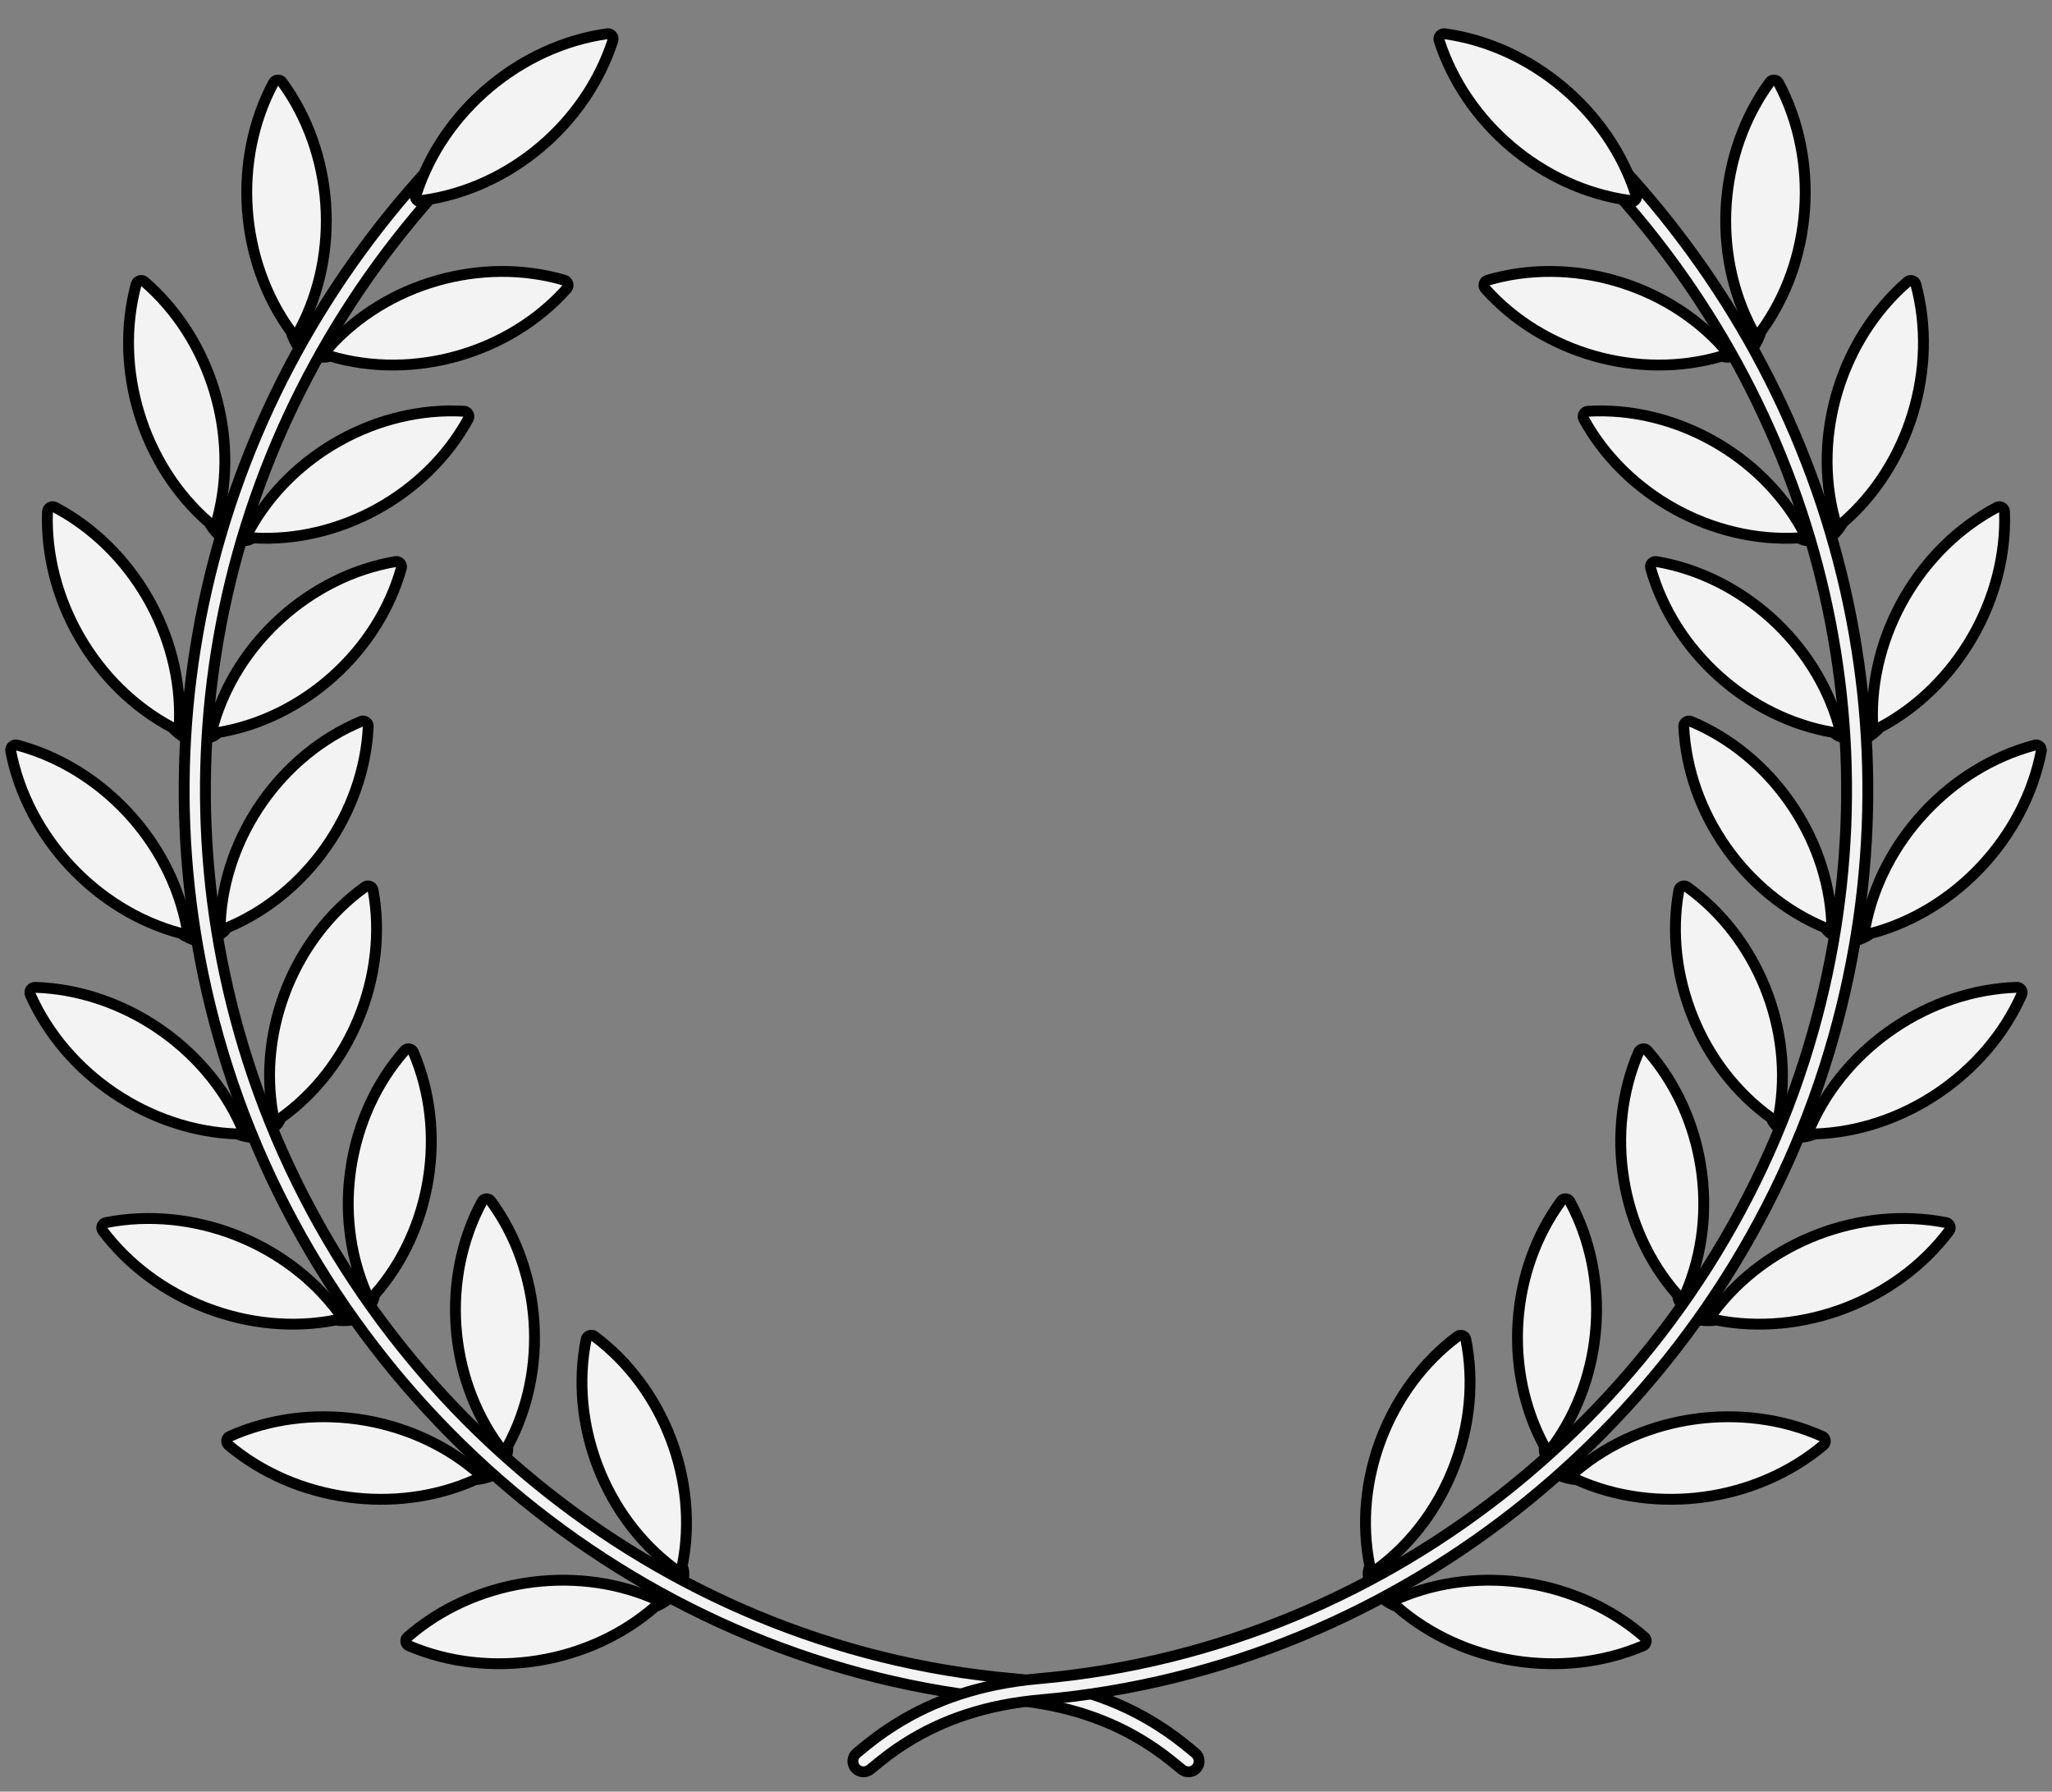 <?xml version="1.0" encoding="UTF-8" standalone="no"?>
<!DOCTYPE svg PUBLIC "-//W3C//DTD SVG 1.1//EN" "http://www.w3.org/Graphics/SVG/1.1/DTD/svg11.dtd">
<svg xmlns:xl="http://www.w3.org/1999/xlink" xmlns="http://www.w3.org/2000/svg" xmlns:dc="http://purl.org/dc/elements/1.1/" version="1.1" viewBox="40.5 85.5 283.5 247.5" width="283.5" height="247.5">
  <rect x="40.5" y="85.5" width="283.5" height="247.5" fill="#808080" stroke="none"/>
  <defs>
    <clipPath id="artboard_clip_path">
      <path d="M 40.5 85.5 L 324 85.5 L 324 323.625 L 307.892 333 L 40.5 333 Z"/>
    </clipPath>
  </defs>
  <g id="Laurel_Wreath_(15)" stroke="none" stroke-dasharray="none" stroke-opacity="1" fill="none" fill-opacity="1">
    <title>Laurel Wreath (15)</title>
    <g id="Laurel_Wreath_(15)_Art" clip-path="url(#artboard_clip_path)">
      <title>Art</title>
      <g id="Group_170">
        <g id="Group_168">
          <g id="Group_165">
            <g id="Graphic_167">
              <path d="M 106.283 288.691 C 106.943 288.675 107.812 288.352 108.117 288.21 C 108.47 288.046 108.849 288.367 108.931 288.69 C 109.012 289.014 108.783 289.222 108.412 289.383 C 107.927 289.594 106.862 289.887 106.213 289.886 C 95.157 294.857 81.322 292.923 72.05 285.116 C 71.655 284.772 71.78 284.115 72.216 283.935 L 72.228 283.927 C 83.258 278.994 96.952 280.909 106.209 288.674 Z" fill="#f3f3f3"/>
              <path d="M 106.283 288.691 C 106.943 288.675 107.812 288.352 108.117 288.21 C 108.47 288.046 108.849 288.367 108.931 288.69 C 109.012 289.014 108.783 289.222 108.412 289.383 C 107.927 289.594 106.862 289.887 106.213 289.886 C 95.157 294.857 81.322 292.923 72.05 285.116 C 71.655 284.772 71.78 284.115 72.216 283.935 L 72.228 283.927 C 83.258 278.994 96.952 280.909 106.209 288.674 Z" stroke="black" stroke-linecap="round" stroke-linejoin="round" stroke-width="1.5"/>
            </g>
            <g id="Graphic_166">
              <path d="M 109.446 285.28 C 109.517 285.911 109.373 286.194 109.211 286.511 C 109.025 286.877 109.315 287.242 109.631 287.344 C 109.946 287.446 110.204 287.202 110.354 286.881 C 110.551 286.46 110.709 286.022 110.637 285.293 C 116.346 274.761 115.396 261.026 108.296 251.378 C 107.983 250.966 107.321 251.044 107.112 251.461 L 107.103 251.472 C 101.434 261.981 102.388 275.65 109.446 285.28 Z" fill="#f3f3f3"/>
              <path d="M 109.446 285.28 C 109.517 285.911 109.373 286.194 109.211 286.511 C 109.025 286.877 109.315 287.242 109.631 287.344 C 109.946 287.446 110.204 287.202 110.354 286.881 C 110.551 286.46 110.709 286.022 110.637 285.293 C 116.346 274.761 115.396 261.026 108.296 251.378 C 107.983 250.966 107.321 251.044 107.112 251.461 L 107.103 251.472 C 101.434 261.981 102.388 275.65 109.446 285.28 Z" stroke="black" stroke-linecap="round" stroke-linejoin="round" stroke-width="1.5"/>
            </g>
          </g>
          <g id="Group_162">
            <g id="Graphic_164">
              <path d="M 130.758 306.258 C 131.385 306.048 132.121 305.486 132.372 305.261 C 132.661 305.001 133.118 305.197 133.29 305.483 C 133.463 305.768 133.304 306.034 132.997 306.296 C 132.594 306.64 131.662 307.231 131.041 307.421 C 121.921 315.407 108.126 317.602 96.975 312.847 C 96.498 312.634 96.425 311.969 96.789 311.669 L 96.798 311.658 C 105.904 303.716 119.56 301.544 130.682 306.262 Z" fill="#f3f3f3"/>
              <path d="M 130.758 306.258 C 131.385 306.048 132.121 305.486 132.372 305.261 C 132.661 305.001 133.118 305.197 133.29 305.483 C 133.463 305.768 133.304 306.034 132.997 306.296 C 132.594 306.64 131.662 307.231 131.041 307.421 C 121.921 315.407 108.126 317.602 96.975 312.847 C 96.498 312.634 96.425 311.969 96.789 311.669 L 96.798 311.658 C 105.904 303.716 119.56 301.544 130.682 306.262 Z" stroke="black" stroke-linecap="round" stroke-linejoin="round" stroke-width="1.5"/>
            </g>
            <g id="Graphic_163">
              <path d="M 133.609 302.163 C 133.861 302.746 133.806 303.059 133.744 303.41 C 133.673 303.814 134.057 304.078 134.388 304.083 C 134.72 304.089 134.895 303.78 134.945 303.429 C 135.011 302.969 135.033 302.504 134.751 301.828 C 137.132 290.086 132.208 277.23 122.597 270.079 C 122.177 269.777 121.567 270.045 121.489 270.504 L 121.484 270.517 C 119.134 282.225 124.043 295.017 133.609 302.163 Z" fill="#f3f3f3"/>
              <path d="M 133.609 302.163 C 133.861 302.746 133.806 303.059 133.744 303.41 C 133.673 303.814 134.057 304.078 134.388 304.083 C 134.72 304.089 134.895 303.78 134.945 303.429 C 135.011 302.969 135.033 302.504 134.751 301.828 C 137.132 290.086 132.208 277.23 122.597 270.079 C 122.177 269.777 121.567 270.045 121.489 270.504 L 121.484 270.517 C 119.134 282.225 124.043 295.017 133.609 302.163 Z" stroke="black" stroke-linecap="round" stroke-linejoin="round" stroke-width="1.5"/>
            </g>
          </g>
          <g id="Group_159">
            <g id="Graphic_161">
              <path d="M 87.237 266.698 C 87.885 266.831 88.803 266.712 89.133 266.642 C 89.513 266.562 89.811 266.959 89.818 267.293 C 89.824 267.627 89.554 267.778 89.157 267.851 C 88.636 267.947 87.533 267.994 86.901 267.848 C 75.009 270.206 61.964 265.209 54.686 255.514 C 54.378 255.09 54.648 254.478 55.113 254.4 L 55.127 254.395 C 66.985 252.068 79.897 257.015 87.169 266.665 Z" fill="#f3f3f3"/>
              <path d="M 87.237 266.698 C 87.885 266.831 88.803 266.712 89.133 266.642 C 89.513 266.562 89.811 266.959 89.818 267.293 C 89.824 267.627 89.554 267.778 89.157 267.851 C 88.636 267.947 87.533 267.994 86.901 267.848 C 75.009 270.206 61.964 265.209 54.686 255.514 C 54.378 255.09 54.648 254.478 55.113 254.4 L 55.127 254.395 C 66.985 252.068 79.897 257.015 87.169 266.665 Z" stroke="black" stroke-linecap="round" stroke-linejoin="round" stroke-width="1.5"/>
            </g>
            <g id="Graphic_160">
              <path d="M 91.086 264.089 C 91.013 264.721 90.809 264.963 90.58 265.236 C 90.316 265.551 90.517 265.971 90.802 266.142 C 91.086 266.312 91.392 266.133 91.611 265.854 C 91.897 265.488 92.149 265.097 92.244 264.37 C 100.176 255.392 102.339 241.796 97.592 230.797 C 97.379 230.326 96.717 230.253 96.419 230.612 L 96.409 230.621 C 88.52 239.585 86.375 253.118 91.086 264.089 Z" fill="#f3f3f3"/>
              <path d="M 91.086 264.089 C 91.013 264.721 90.809 264.963 90.58 265.236 C 90.316 265.551 90.517 265.971 90.802 266.142 C 91.086 266.312 91.392 266.133 91.611 265.854 C 91.897 265.488 92.149 265.097 92.244 264.37 C 100.176 255.392 102.339 241.796 97.592 230.797 C 97.379 230.326 96.717 230.253 96.419 230.612 L 96.409 230.621 C 88.52 239.585 86.375 253.118 91.086 264.089 Z" stroke="black" stroke-linecap="round" stroke-linejoin="round" stroke-width="1.5"/>
            </g>
          </g>
          <g id="Group_156">
            <g id="Graphic_158">
              <path d="M 73.879 241.103 C 74.48 241.377 75.402 241.468 75.739 241.475 C 76.127 241.482 76.328 241.936 76.259 242.263 C 76.191 242.59 75.893 242.676 75.49 242.658 C 74.961 242.635 73.875 242.432 73.292 242.147 C 61.175 241.769 49.588 233.967 44.677 222.883 C 44.473 222.401 44.874 221.865 45.345 221.894 L 45.359 221.892 C 57.436 222.292 68.905 230.016 73.82 241.055 Z" fill="#f3f3f3"/>
              <path d="M 73.879 241.103 C 74.48 241.377 75.402 241.468 75.739 241.475 C 76.127 241.482 76.328 241.936 76.259 242.263 C 76.191 242.59 75.893 242.676 75.49 242.658 C 74.961 242.635 73.875 242.432 73.292 242.147 C 61.175 241.769 49.588 233.967 44.677 222.883 C 44.473 222.401 44.874 221.865 45.345 221.894 L 45.359 221.892 C 57.436 222.292 68.905 230.016 73.82 241.055 Z" stroke="black" stroke-linecap="round" stroke-linejoin="round" stroke-width="1.5"/>
            </g>
            <g id="Graphic_157">
              <path d="M 78.216 239.426 C 78.003 240.025 77.749 240.216 77.465 240.43 C 77.137 240.678 77.238 241.132 77.477 241.362 C 77.716 241.593 78.054 241.487 78.33 241.264 C 78.692 240.972 79.025 240.647 79.281 239.961 C 89.029 232.997 94.196 220.236 92.044 208.451 C 91.943 207.944 91.314 207.724 90.943 208.007 L 90.931 208.013 C 81.228 214.973 76.094 227.677 78.216 239.426 Z" fill="#f3f3f3"/>
              <path d="M 78.216 239.426 C 78.003 240.025 77.749 240.216 77.465 240.43 C 77.137 240.678 77.238 241.132 77.477 241.362 C 77.716 241.593 78.054 241.487 78.33 241.264 C 78.692 240.972 79.025 240.647 79.281 239.961 C 89.029 232.997 94.196 220.236 92.044 208.451 C 91.943 207.944 91.314 207.724 90.943 208.007 L 90.931 208.013 C 81.228 214.973 76.094 227.677 78.216 239.426 Z" stroke="black" stroke-linecap="round" stroke-linejoin="round" stroke-width="1.5"/>
            </g>
          </g>
          <g id="Group_153">
            <g id="Graphic_155">
              <path d="M 66.332 213.562 C 66.856 213.965 67.734 214.261 68.061 214.343 C 68.438 214.437 68.532 214.925 68.391 215.228 C 68.251 215.531 67.942 215.548 67.552 215.44 C 67.042 215.298 66.03 214.856 65.526 214.447 C 53.804 211.354 44.269 201.144 41.978 189.24 C 41.888 188.725 42.399 188.292 42.851 188.426 L 42.865 188.428 C 54.543 191.534 63.98 201.641 66.286 213.502 Z" fill="#f3f3f3"/>
              <path d="M 66.332 213.562 C 66.856 213.965 67.734 214.261 68.061 214.343 C 68.438 214.437 68.532 214.925 68.391 215.228 C 68.251 215.531 67.942 215.548 67.552 215.44 C 67.042 215.298 66.03 214.856 65.526 214.447 C 53.804 211.354 44.269 201.144 41.978 189.24 C 41.888 188.725 42.399 188.292 42.851 188.426 L 42.865 188.428 C 54.543 191.534 63.98 201.641 66.286 213.502 Z" stroke="black" stroke-linecap="round" stroke-linejoin="round" stroke-width="1.5"/>
            </g>
            <g id="Graphic_154">
              <path d="M 70.936 212.904 C 70.593 213.44 70.303 213.568 69.978 213.713 C 69.603 213.881 69.599 214.346 69.78 214.624 C 69.961 214.902 70.315 214.875 70.634 214.72 C 71.051 214.517 71.45 214.276 71.853 213.664 C 82.918 209.072 90.823 197.8 91.377 185.834 C 91.392 185.317 90.83 184.961 90.405 185.153 L 90.391 185.156 C 79.371 189.755 71.511 200.978 70.936 212.904 Z" fill="#f3f3f3"/>
              <path d="M 70.936 212.904 C 70.593 213.44 70.303 213.568 69.978 213.713 C 69.603 213.881 69.599 214.346 69.78 214.624 C 69.961 214.902 70.315 214.875 70.634 214.72 C 71.051 214.517 71.45 214.276 71.853 213.664 C 82.918 209.072 90.823 197.8 91.377 185.834 C 91.392 185.317 90.83 184.961 90.405 185.153 L 90.391 185.156 C 79.371 189.755 71.511 200.978 70.936 212.904 Z" stroke="black" stroke-linecap="round" stroke-linejoin="round" stroke-width="1.5"/>
            </g>
          </g>
          <g id="Group_150">
            <g id="Graphic_152">
              <path d="M 65.317 185.344 C 65.737 185.855 66.526 186.341 66.826 186.494 C 67.172 186.671 67.154 187.167 66.948 187.431 C 66.743 187.694 66.438 187.642 66.083 187.449 C 65.618 187.196 64.732 186.538 64.333 186.026 C 53.607 180.375 46.613 168.282 47.058 156.167 C 47.086 155.645 47.681 155.338 48.092 155.571 L 48.105 155.575 C 58.785 161.229 65.707 173.2 65.286 185.275 Z" fill="#f3f3f3"/>
              <path d="M 65.317 185.344 C 65.737 185.855 66.526 186.341 66.826 186.494 C 67.172 186.671 67.154 187.167 66.948 187.431 C 66.743 187.694 66.438 187.642 66.083 187.449 C 65.618 187.196 64.732 186.538 64.333 186.026 C 53.607 180.375 46.613 168.282 47.058 156.167 C 47.086 155.645 47.681 155.338 48.092 155.571 L 48.105 155.575 C 58.785 161.229 65.707 173.2 65.286 185.275 Z" stroke="black" stroke-linecap="round" stroke-linejoin="round" stroke-width="1.5"/>
            </g>
            <g id="Graphic_151">
              <path d="M 69.951 185.739 C 69.496 186.184 69.185 186.244 68.835 186.312 C 68.432 186.391 68.324 186.844 68.438 187.155 C 68.551 187.467 68.902 187.52 69.248 187.441 C 69.701 187.337 70.143 187.191 70.673 186.686 C 82.488 184.7 92.726 175.496 95.958 163.961 C 96.089 163.46 95.62 162.987 95.163 163.079 L 95.149 163.079 C 83.377 165.081 73.194 174.248 69.951 185.739 Z" fill="#f3f3f3"/>
              <path d="M 69.951 185.739 C 69.496 186.184 69.185 186.244 68.835 186.312 C 68.432 186.391 68.324 186.844 68.438 187.155 C 68.551 187.467 68.902 187.52 69.248 187.441 C 69.701 187.337 70.143 187.191 70.673 186.686 C 82.488 184.7 92.726 175.496 95.958 163.961 C 96.089 163.46 95.62 162.987 95.163 163.079 L 95.149 163.079 C 83.377 165.081 73.194 174.248 69.951 185.739 Z" stroke="black" stroke-linecap="round" stroke-linejoin="round" stroke-width="1.5"/>
            </g>
          </g>
          <g id="Group_147">
            <g id="Graphic_149">
              <path d="M 70.541 157.295 C 70.836 157.887 71.495 158.538 71.753 158.754 C 72.05 159.004 71.921 159.484 71.661 159.695 C 71.402 159.905 71.117 159.786 70.815 159.517 C 70.418 159.166 69.703 158.326 69.429 157.737 C 60.249 149.818 56.155 136.462 59.314 124.758 C 59.459 124.255 60.107 124.091 60.455 124.41 L 60.467 124.417 C 69.602 132.328 73.653 145.549 70.526 157.221 Z" fill="#f3f3f3"/>
              <path d="M 70.541 157.295 C 70.836 157.887 71.495 158.538 71.753 158.754 C 72.05 159.004 71.921 159.484 71.661 159.695 C 71.402 159.905 71.117 159.786 70.815 159.517 C 70.418 159.166 69.703 158.326 69.429 157.737 C 60.249 149.818 56.155 136.462 59.314 124.758 C 59.459 124.255 60.107 124.091 60.455 124.41 L 60.467 124.417 C 69.602 132.328 73.653 145.549 70.526 157.221 Z" stroke="black" stroke-linecap="round" stroke-linejoin="round" stroke-width="1.5"/>
            </g>
            <g id="Graphic_148">
              <path d="M 74.967 158.722 C 74.425 159.053 74.108 159.041 73.752 159.029 C 73.341 159.015 73.134 159.432 73.174 159.761 C 73.215 160.09 73.545 160.221 73.9 160.221 C 74.364 160.222 74.828 160.18 75.458 159.807 C 87.417 160.53 99.463 153.864 105.207 143.352 C 105.447 142.894 105.097 142.327 104.631 142.314 L 104.618 142.311 C 92.697 141.613 80.712 148.255 74.967 158.722 Z" fill="#f3f3f3"/>
              <path d="M 74.967 158.722 C 74.425 159.053 74.108 159.041 73.752 159.029 C 73.341 159.015 73.134 159.432 73.174 159.761 C 73.215 160.09 73.545 160.221 73.9 160.221 C 74.364 160.222 74.828 160.18 75.458 159.807 C 87.417 160.53 99.463 153.864 105.207 143.352 C 105.447 142.894 105.097 142.327 104.631 142.314 L 104.618 142.311 C 92.697 141.613 80.712 148.255 74.967 158.722 Z" stroke="black" stroke-linecap="round" stroke-linejoin="round" stroke-width="1.5"/>
            </g>
          </g>
          <g id="Group_144">
            <g id="Graphic_146">
              <path d="M 81.908 131.145 C 82.062 131.788 82.558 132.571 82.76 132.84 C 82.994 133.15 82.759 133.589 82.459 133.736 C 82.16 133.883 81.909 133.702 81.674 133.372 C 81.367 132.941 80.859 131.961 80.724 131.326 C 73.561 121.545 72.576 107.611 78.287 96.917 C 78.542 96.46 79.211 96.445 79.478 96.834 L 79.488 96.844 C 86.609 106.607 87.582 120.4 81.91 131.07 Z" fill="#f3f3f3"/>
              <path d="M 81.908 131.145 C 82.062 131.788 82.558 132.571 82.76 132.84 C 82.994 133.15 82.759 133.589 82.459 133.736 C 82.16 133.883 81.909 133.702 81.674 133.372 C 81.367 132.941 80.859 131.961 80.724 131.326 C 73.561 121.545 72.576 107.611 78.287 96.917 C 78.542 96.46 79.211 96.445 79.478 96.834 L 79.488 96.844 C 86.609 106.607 87.582 120.4 81.91 131.07 Z" stroke="black" stroke-linecap="round" stroke-linejoin="round" stroke-width="1.5"/>
            </g>
            <g id="Graphic_145">
              <path d="M 85.899 133.531 C 85.296 133.732 84.99 133.649 84.646 133.557 C 84.249 133.451 83.953 133.811 83.919 134.141 C 83.884 134.471 84.176 134.672 84.522 134.752 C 84.974 134.858 85.435 134.921 86.134 134.699 C 97.623 138.093 110.86 134.309 118.821 125.358 C 119.159 124.965 118.945 124.335 118.494 124.217 L 118.481 124.211 C 107.023 120.85 93.851 124.625 85.899 133.531 Z" fill="#f3f3f3"/>
              <path d="M 85.899 133.531 C 85.296 133.732 84.99 133.649 84.646 133.557 C 84.249 133.451 83.953 133.811 83.919 134.141 C 83.884 134.471 84.176 134.672 84.522 134.752 C 84.974 134.858 85.435 134.921 86.134 134.699 C 97.623 138.093 110.86 134.309 118.821 125.358 C 119.159 124.965 118.945 124.335 118.494 124.217 L 118.481 124.211 C 107.023 120.85 93.851 124.625 85.899 133.531 Z" stroke="black" stroke-linecap="round" stroke-linejoin="round" stroke-width="1.5"/>
            </g>
          </g>
          <g id="Graphic_143">
            <path d="M 205.638 327.668 C 203.461 325.87 202.308 324.986 200.411 323.788 C 195.001 320.37 188.538 318.1 180.415 317.389 C 131.231 313.086 89.565 278.346 74.748 232.076 C 61.031 189.238 71.885 143.472 101.799 110.881 C 102.348 110.284 102.308 109.355 101.711 108.807 C 101.113 108.259 100.185 108.298 99.636 108.896 C 69.021 142.25 57.907 189.111 71.952 232.971 C 87.122 280.346 129.772 315.906 180.159 320.314 C 187.803 320.983 193.818 323.096 198.842 326.27 C 200.606 327.384 201.681 328.208 203.768 329.932 C 204.393 330.448 205.318 330.36 205.834 329.735 C 206.351 329.11 206.263 328.184 205.638 327.668 Z" fill="#f3f3f3"/>
            <path d="M 205.638 327.668 C 203.461 325.87 202.308 324.986 200.411 323.788 C 195.001 320.37 188.538 318.1 180.415 317.389 C 131.231 313.086 89.565 278.346 74.748 232.076 C 61.031 189.238 71.885 143.472 101.799 110.881 C 102.348 110.284 102.308 109.355 101.711 108.807 C 101.113 108.259 100.185 108.298 99.636 108.896 C 69.021 142.25 57.907 189.111 71.952 232.971 C 87.122 280.346 129.772 315.906 180.159 320.314 C 187.803 320.983 193.818 323.096 198.842 326.27 C 200.606 327.384 201.681 328.208 203.768 329.932 C 204.393 330.448 205.318 330.36 205.834 329.735 C 206.351 329.11 206.263 328.184 205.638 327.668 Z" stroke="black" stroke-linecap="round" stroke-linejoin="round" stroke-width="1.5"/>
          </g>
          <g id="Graphic_142">
            <path d="M 98.846 113.209 C 98.416 113.711 97.569 112.839 98.004 112.357 C 101.706 100.813 112.401 91.826 124.409 90.161 C 124.928 90.098 125.333 90.63 125.176 91.075 L 125.173 91.089 C 121.46 102.589 110.949 111.486 98.983 113.168 Z" fill="#f3f3f3"/>
            <path d="M 98.846 113.209 C 98.416 113.711 97.569 112.839 98.004 112.357 C 101.706 100.813 112.401 91.826 124.409 90.161 C 124.928 90.098 125.333 90.63 125.176 91.075 L 125.173 91.089 C 121.46 102.589 110.949 111.486 98.983 113.168 Z" stroke="black" stroke-linecap="round" stroke-linejoin="round" stroke-width="1.5"/>
          </g>
        </g>
        <g id="Group_169">
          <g id="Group_138">
            <g id="Graphic_140">
              <path d="M 258.217 288.691 C 257.557 288.675 256.688 288.352 256.382 288.21 C 256.03 288.046 255.651 288.367 255.569 288.69 C 255.488 289.014 255.717 289.222 256.088 289.383 C 256.573 289.594 257.638 289.887 258.286 289.886 C 269.343 294.857 283.178 292.923 292.45 285.116 C 292.845 284.772 292.72 284.115 292.284 283.935 L 292.272 283.927 C 281.242 278.994 267.548 280.909 258.291 288.674 Z" fill="#f3f3f3"/>
              <path d="M 258.217 288.691 C 257.557 288.675 256.688 288.352 256.382 288.21 C 256.03 288.046 255.651 288.367 255.569 288.69 C 255.488 289.014 255.717 289.222 256.088 289.383 C 256.573 289.594 257.638 289.887 258.286 289.886 C 269.343 294.857 283.178 292.923 292.45 285.116 C 292.845 284.772 292.72 284.115 292.284 283.935 L 292.272 283.927 C 281.242 278.994 267.548 280.909 258.291 288.674 Z" stroke="black" stroke-linecap="round" stroke-linejoin="round" stroke-width="1.5"/>
            </g>
            <g id="Graphic_139">
              <path d="M 255.054 285.28 C 254.983 285.911 255.127 286.194 255.289 286.511 C 255.475 286.877 255.185 287.242 254.869 287.344 C 254.554 287.446 254.296 287.202 254.146 286.881 C 253.949 286.46 253.791 286.022 253.863 285.293 C 248.154 274.761 249.104 261.026 256.204 251.378 C 256.517 250.966 257.179 251.044 257.388 251.461 L 257.397 251.472 C 263.066 261.981 262.112 275.65 255.054 285.28 Z" fill="#f3f3f3"/>
              <path d="M 255.054 285.28 C 254.983 285.911 255.127 286.194 255.289 286.511 C 255.475 286.877 255.185 287.242 254.869 287.344 C 254.554 287.446 254.296 287.202 254.146 286.881 C 253.949 286.46 253.791 286.022 253.863 285.293 C 248.154 274.761 249.104 261.026 256.204 251.378 C 256.517 250.966 257.179 251.044 257.388 251.461 L 257.397 251.472 C 263.066 261.981 262.112 275.65 255.054 285.28 Z" stroke="black" stroke-linecap="round" stroke-linejoin="round" stroke-width="1.5"/>
            </g>
          </g>
          <g id="Group_135">
            <g id="Graphic_137">
              <path d="M 233.742 306.258 C 233.115 306.048 232.379 305.486 232.128 305.261 C 231.839 305.001 231.382 305.197 231.21 305.483 C 231.037 305.768 231.196 306.034 231.503 306.296 C 231.906 306.64 232.838 307.231 233.459 307.421 C 242.579 315.407 256.374 317.602 267.525 312.847 C 268.002 312.634 268.075 311.969 267.711 311.669 L 267.702 311.658 C 258.596 303.716 244.94 301.544 233.818 306.262 Z" fill="#f3f3f3"/>
              <path d="M 233.742 306.258 C 233.115 306.048 232.379 305.486 232.128 305.261 C 231.839 305.001 231.382 305.197 231.21 305.483 C 231.037 305.768 231.196 306.034 231.503 306.296 C 231.906 306.64 232.838 307.231 233.459 307.421 C 242.579 315.407 256.374 317.602 267.525 312.847 C 268.002 312.634 268.075 311.969 267.711 311.669 L 267.702 311.658 C 258.596 303.716 244.94 301.544 233.818 306.262 Z" stroke="black" stroke-linecap="round" stroke-linejoin="round" stroke-width="1.5"/>
            </g>
            <g id="Graphic_136">
              <path d="M 230.891 302.163 C 230.639 302.746 230.694 303.059 230.756 303.41 C 230.827 303.814 230.443 304.078 230.112 304.083 C 229.78 304.089 229.605 303.78 229.555 303.429 C 229.489 302.969 229.467 302.504 229.749 301.828 C 227.368 290.086 232.292 277.23 241.903 270.079 C 242.323 269.777 242.933 270.045 243.011 270.504 L 243.016 270.517 C 245.366 282.225 240.457 295.017 230.891 302.163 Z" fill="#f3f3f3"/>
              <path d="M 230.891 302.163 C 230.639 302.746 230.694 303.059 230.756 303.41 C 230.827 303.814 230.443 304.078 230.112 304.083 C 229.78 304.089 229.605 303.78 229.555 303.429 C 229.489 302.969 229.467 302.504 229.749 301.828 C 227.368 290.086 232.292 277.23 241.903 270.079 C 242.323 269.777 242.933 270.045 243.011 270.504 L 243.016 270.517 C 245.366 282.225 240.457 295.017 230.891 302.163 Z" stroke="black" stroke-linecap="round" stroke-linejoin="round" stroke-width="1.5"/>
            </g>
          </g>
          <g id="Group_132">
            <g id="Graphic_134">
              <path d="M 277.263 266.698 C 276.615 266.831 275.697 266.712 275.367 266.642 C 274.987 266.562 274.689 266.959 274.682 267.293 C 274.676 267.627 274.946 267.778 275.343 267.851 C 275.864 267.947 276.967 267.994 277.599 267.848 C 289.491 270.206 302.536 265.209 309.814 255.514 C 310.122 255.09 309.852 254.478 309.387 254.4 L 309.373 254.395 C 297.515 252.068 284.603 257.015 277.331 266.665 Z" fill="#f3f3f3"/>
              <path d="M 277.263 266.698 C 276.615 266.831 275.697 266.712 275.367 266.642 C 274.987 266.562 274.689 266.959 274.682 267.293 C 274.676 267.627 274.946 267.778 275.343 267.851 C 275.864 267.947 276.967 267.994 277.599 267.848 C 289.491 270.206 302.536 265.209 309.814 255.514 C 310.122 255.09 309.852 254.478 309.387 254.4 L 309.373 254.395 C 297.515 252.068 284.603 257.015 277.331 266.665 Z" stroke="black" stroke-linecap="round" stroke-linejoin="round" stroke-width="1.5"/>
            </g>
            <g id="Graphic_133">
              <path d="M 273.414 264.089 C 273.487 264.721 273.691 264.963 273.92 265.236 C 274.184 265.551 273.983 265.971 273.698 266.142 C 273.414 266.312 273.108 266.133 272.889 265.854 C 272.603 265.488 272.351 265.097 272.256 264.37 C 264.324 255.392 262.161 241.796 266.908 230.797 C 267.121 230.326 267.783 230.253 268.081 230.612 L 268.091 230.621 C 275.98 239.585 278.125 253.118 273.414 264.089 Z" fill="#f3f3f3"/>
              <path d="M 273.414 264.089 C 273.487 264.721 273.691 264.963 273.92 265.236 C 274.184 265.551 273.983 265.971 273.698 266.142 C 273.414 266.312 273.108 266.133 272.889 265.854 C 272.603 265.488 272.351 265.097 272.256 264.37 C 264.324 255.392 262.161 241.796 266.908 230.797 C 267.121 230.326 267.783 230.253 268.081 230.612 L 268.091 230.621 C 275.98 239.585 278.125 253.118 273.414 264.089 Z" stroke="black" stroke-linecap="round" stroke-linejoin="round" stroke-width="1.5"/>
            </g>
          </g>
          <g id="Group_129">
            <g id="Graphic_131">
              <path d="M 290.621 241.103 C 290.02 241.377 289.098 241.468 288.761 241.475 C 288.373 241.482 288.172 241.936 288.241 242.263 C 288.309 242.59 288.607 242.676 289.01 242.658 C 289.539 242.635 290.625 242.432 291.208 242.147 C 303.325 241.769 314.912 233.967 319.823 222.883 C 320.027 222.401 319.626 221.865 319.155 221.894 L 319.141 221.892 C 307.064 222.292 295.595 230.016 290.68 241.055 Z" fill="#f3f3f3"/>
              <path d="M 290.621 241.103 C 290.02 241.377 289.098 241.468 288.761 241.475 C 288.373 241.482 288.172 241.936 288.241 242.263 C 288.309 242.59 288.607 242.676 289.01 242.658 C 289.539 242.635 290.625 242.432 291.208 242.147 C 303.325 241.769 314.912 233.967 319.823 222.883 C 320.027 222.401 319.626 221.865 319.155 221.894 L 319.141 221.892 C 307.064 222.292 295.595 230.016 290.68 241.055 Z" stroke="black" stroke-linecap="round" stroke-linejoin="round" stroke-width="1.5"/>
            </g>
            <g id="Graphic_130">
              <path d="M 286.284 239.426 C 286.497 240.025 286.751 240.216 287.035 240.43 C 287.363 240.678 287.262 241.132 287.023 241.362 C 286.784 241.593 286.446 241.487 286.17 241.264 C 285.808 240.972 285.475 240.647 285.219 239.961 C 275.471 232.997 270.304 220.236 272.456 208.451 C 272.557 207.944 273.186 207.724 273.557 208.007 L 273.569 208.013 C 283.272 214.973 288.406 227.677 286.284 239.426 Z" fill="#f3f3f3"/>
              <path d="M 286.284 239.426 C 286.497 240.025 286.751 240.216 287.035 240.43 C 287.363 240.678 287.262 241.132 287.023 241.362 C 286.784 241.593 286.446 241.487 286.17 241.264 C 285.808 240.972 285.475 240.647 285.219 239.961 C 275.471 232.997 270.304 220.236 272.456 208.451 C 272.557 207.944 273.186 207.724 273.557 208.007 L 273.569 208.013 C 283.272 214.973 288.406 227.677 286.284 239.426 Z" stroke="black" stroke-linecap="round" stroke-linejoin="round" stroke-width="1.5"/>
            </g>
          </g>
          <g id="Group_126">
            <g id="Graphic_128">
              <path d="M 298.168 213.562 C 297.644 213.965 296.766 214.261 296.439 214.343 C 296.062 214.437 295.968 214.925 296.109 215.228 C 296.25 215.531 296.558 215.548 296.948 215.44 C 297.458 215.298 298.47 214.856 298.974 214.447 C 310.696 211.354 320.231 201.144 322.522 189.24 C 322.612 188.725 322.101 188.292 321.649 188.426 L 321.635 188.428 C 309.957 191.534 300.52 201.641 298.214 213.502 Z" fill="#f3f3f3"/>
              <path d="M 298.168 213.562 C 297.644 213.965 296.766 214.261 296.439 214.343 C 296.062 214.437 295.968 214.925 296.109 215.228 C 296.25 215.531 296.558 215.548 296.948 215.44 C 297.458 215.298 298.47 214.856 298.974 214.447 C 310.696 211.354 320.231 201.144 322.522 189.24 C 322.612 188.725 322.101 188.292 321.649 188.426 L 321.635 188.428 C 309.957 191.534 300.52 201.641 298.214 213.502 Z" stroke="black" stroke-linecap="round" stroke-linejoin="round" stroke-width="1.5"/>
            </g>
            <g id="Graphic_127">
              <path d="M 293.564 212.904 C 293.907 213.44 294.197 213.568 294.522 213.713 C 294.897 213.881 294.901 214.346 294.72 214.624 C 294.539 214.902 294.185 214.875 293.866 214.72 C 293.449 214.517 293.05 214.276 292.647 213.664 C 281.582 209.072 273.677 197.8 273.123 185.834 C 273.108 185.317 273.67 184.961 274.095 185.153 L 274.109 185.156 C 285.129 189.755 292.989 200.978 293.564 212.904 Z" fill="#f3f3f3"/>
              <path d="M 293.564 212.904 C 293.907 213.44 294.197 213.568 294.522 213.713 C 294.897 213.881 294.901 214.346 294.72 214.624 C 294.539 214.902 294.185 214.875 293.866 214.72 C 293.449 214.517 293.05 214.276 292.647 213.664 C 281.582 209.072 273.677 197.8 273.123 185.834 C 273.108 185.317 273.67 184.961 274.095 185.153 L 274.109 185.156 C 285.129 189.755 292.989 200.978 293.564 212.904 Z" stroke="black" stroke-linecap="round" stroke-linejoin="round" stroke-width="1.5"/>
            </g>
          </g>
          <g id="Group_123">
            <g id="Graphic_125">
              <path d="M 299.183 185.344 C 298.763 185.855 297.974 186.341 297.674 186.494 C 297.328 186.671 297.346 187.167 297.552 187.431 C 297.757 187.694 298.062 187.642 298.417 187.449 C 298.882 187.196 299.768 186.538 300.167 186.026 C 310.893 180.375 317.887 168.282 317.442 156.167 C 317.414 155.645 316.819 155.338 316.408 155.571 L 316.395 155.575 C 305.715 161.229 298.793 173.2 299.214 185.275 Z" fill="#f3f3f3"/>
              <path d="M 299.183 185.344 C 298.763 185.855 297.974 186.341 297.674 186.494 C 297.328 186.671 297.346 187.167 297.552 187.431 C 297.757 187.694 298.062 187.642 298.417 187.449 C 298.882 187.196 299.768 186.538 300.167 186.026 C 310.893 180.375 317.887 168.282 317.442 156.167 C 317.414 155.645 316.819 155.338 316.408 155.571 L 316.395 155.575 C 305.715 161.229 298.793 173.2 299.214 185.275 Z" stroke="black" stroke-linecap="round" stroke-linejoin="round" stroke-width="1.5"/>
            </g>
            <g id="Graphic_124">
              <path d="M 294.549 185.739 C 295.003 186.184 295.315 186.244 295.665 186.312 C 296.068 186.391 296.176 186.844 296.062 187.155 C 295.949 187.467 295.598 187.52 295.252 187.441 C 294.799 187.337 294.357 187.191 293.827 186.686 C 282.012 184.7 271.774 175.496 268.542 163.961 C 268.411 163.46 268.88 162.987 269.337 163.079 L 269.351 163.079 C 281.123 165.081 291.306 174.248 294.549 185.739 Z" fill="#f3f3f3"/>
              <path d="M 294.549 185.739 C 295.003 186.184 295.315 186.244 295.665 186.312 C 296.068 186.391 296.176 186.844 296.062 187.155 C 295.949 187.467 295.598 187.52 295.252 187.441 C 294.799 187.337 294.357 187.191 293.827 186.686 C 282.012 184.7 271.774 175.496 268.542 163.961 C 268.411 163.46 268.88 162.987 269.337 163.079 L 269.351 163.079 C 281.123 165.081 291.306 174.248 294.549 185.739 Z" stroke="black" stroke-linecap="round" stroke-linejoin="round" stroke-width="1.5"/>
            </g>
          </g>
          <g id="Group_120">
            <g id="Graphic_122">
              <path d="M 293.959 157.295 C 293.664 157.887 293.005 158.538 292.747 158.754 C 292.45 159.004 292.579 159.484 292.839 159.695 C 293.098 159.905 293.383 159.786 293.685 159.517 C 294.082 159.166 294.798 158.326 295.071 157.737 C 304.251 149.818 308.345 136.462 305.186 124.758 C 305.041 124.255 304.393 124.091 304.045 124.41 L 304.033 124.417 C 294.898 132.328 290.847 145.549 293.974 157.221 Z" fill="#f3f3f3"/>
              <path d="M 293.959 157.295 C 293.664 157.887 293.005 158.538 292.747 158.754 C 292.45 159.004 292.579 159.484 292.839 159.695 C 293.098 159.905 293.383 159.786 293.685 159.517 C 294.082 159.166 294.798 158.326 295.071 157.737 C 304.251 149.818 308.345 136.462 305.186 124.758 C 305.041 124.255 304.393 124.091 304.045 124.41 L 304.033 124.417 C 294.898 132.328 290.847 145.549 293.974 157.221 Z" stroke="black" stroke-linecap="round" stroke-linejoin="round" stroke-width="1.5"/>
            </g>
            <g id="Graphic_121">
              <path d="M 289.533 158.722 C 290.075 159.053 290.392 159.041 290.748 159.029 C 291.159 159.015 291.366 159.432 291.326 159.761 C 291.285 160.09 290.955 160.221 290.6 160.221 C 290.136 160.222 289.672 160.18 289.042 159.807 C 277.083 160.53 265.037 153.864 259.293 143.352 C 259.053 142.894 259.403 142.327 259.869 142.314 L 259.882 142.311 C 271.803 141.613 283.788 148.255 289.533 158.722 Z" fill="#f3f3f3"/>
              <path d="M 289.533 158.722 C 290.075 159.053 290.392 159.041 290.748 159.029 C 291.159 159.015 291.366 159.432 291.326 159.761 C 291.285 160.09 290.955 160.221 290.6 160.221 C 290.136 160.222 289.672 160.18 289.042 159.807 C 277.083 160.53 265.037 153.864 259.293 143.352 C 259.053 142.894 259.403 142.327 259.869 142.314 L 259.882 142.311 C 271.803 141.613 283.788 148.255 289.533 158.722 Z" stroke="black" stroke-linecap="round" stroke-linejoin="round" stroke-width="1.5"/>
            </g>
          </g>
          <g id="Group_117">
            <g id="Graphic_119">
              <path d="M 282.592 131.145 C 282.438 131.788 281.942 132.571 281.74 132.84 C 281.506 133.15 281.741 133.589 282.041 133.736 C 282.34 133.883 282.591 133.702 282.826 133.372 C 283.133 132.941 283.641 131.961 283.776 131.326 C 290.939 121.545 291.924 107.611 286.213 96.917 C 285.958 96.46 285.289 96.445 285.022 96.834 L 285.012 96.844 C 277.892 106.607 276.918 120.4 282.59 131.07 Z" fill="#f3f3f3"/>
              <path d="M 282.592 131.145 C 282.438 131.788 281.942 132.571 281.74 132.84 C 281.506 133.15 281.741 133.589 282.041 133.736 C 282.34 133.883 282.591 133.702 282.826 133.372 C 283.133 132.941 283.641 131.961 283.776 131.326 C 290.939 121.545 291.924 107.611 286.213 96.917 C 285.958 96.46 285.289 96.445 285.022 96.834 L 285.012 96.844 C 277.892 106.607 276.918 120.4 282.59 131.07 Z" stroke="black" stroke-linecap="round" stroke-linejoin="round" stroke-width="1.5"/>
            </g>
            <g id="Graphic_118">
              <path d="M 278.601 133.531 C 279.204 133.732 279.51 133.649 279.854 133.557 C 280.251 133.451 280.547 133.811 280.581 134.141 C 280.616 134.471 280.324 134.672 279.978 134.752 C 279.526 134.858 279.065 134.921 278.366 134.699 C 266.877 138.093 253.64 134.309 245.679 125.358 C 245.341 124.965 245.555 124.335 246.006 124.217 L 246.019 124.211 C 257.477 120.85 270.649 124.625 278.601 133.531 Z" fill="#f3f3f3"/>
              <path d="M 278.601 133.531 C 279.204 133.732 279.51 133.649 279.854 133.557 C 280.251 133.451 280.547 133.811 280.581 134.141 C 280.616 134.471 280.324 134.672 279.978 134.752 C 279.526 134.858 279.065 134.921 278.366 134.699 C 266.877 138.093 253.64 134.309 245.679 125.358 C 245.341 124.965 245.555 124.335 246.006 124.217 L 246.019 124.211 C 257.477 120.85 270.649 124.625 278.601 133.531 Z" stroke="black" stroke-linecap="round" stroke-linejoin="round" stroke-width="1.5"/>
            </g>
          </g>
          <g id="Graphic_116">
            <path d="M 158.862 327.668 C 161.039 325.87 162.192 324.986 164.089 323.788 C 169.499 320.37 175.962 318.1 184.085 317.389 C 233.269 313.086 274.935 278.346 289.752 232.076 C 303.469 189.238 292.615 143.472 262.701 110.881 C 262.152 110.284 262.192 109.355 262.789 108.807 C 263.387 108.259 264.315 108.298 264.864 108.896 C 295.479 142.25 306.593 189.111 292.548 232.971 C 277.378 280.346 234.728 315.906 184.341 320.314 C 176.697 320.983 170.682 323.096 165.658 326.27 C 163.894 327.384 162.819 328.208 160.732 329.932 C 160.107 330.448 159.182 330.36 158.666 329.735 C 158.149 329.11 158.237 328.184 158.862 327.668 Z" fill="#f3f3f3"/>
            <path d="M 158.862 327.668 C 161.039 325.87 162.192 324.986 164.089 323.788 C 169.499 320.37 175.962 318.1 184.085 317.389 C 233.269 313.086 274.935 278.346 289.752 232.076 C 303.469 189.238 292.615 143.472 262.701 110.881 C 262.152 110.284 262.192 109.355 262.789 108.807 C 263.387 108.259 264.315 108.298 264.864 108.896 C 295.479 142.25 306.593 189.111 292.548 232.971 C 277.378 280.346 234.728 315.906 184.341 320.314 C 176.697 320.983 170.682 323.096 165.658 326.27 C 163.894 327.384 162.819 328.208 160.732 329.932 C 160.107 330.448 159.182 330.36 158.666 329.735 C 158.149 329.11 158.237 328.184 158.862 327.668 Z" stroke="black" stroke-linecap="round" stroke-linejoin="round" stroke-width="1.5"/>
          </g>
          <g id="Graphic_115">
            <path d="M 265.654 113.209 C 266.084 113.711 266.931 112.839 266.496 112.357 C 262.794 100.813 252.099 91.826 240.091 90.161 C 239.572 90.098 239.167 90.63 239.324 91.075 L 239.327 91.089 C 243.04 102.589 253.551 111.486 265.517 113.168 Z" fill="#f3f3f3"/>
            <path d="M 265.654 113.209 C 266.084 113.711 266.931 112.839 266.496 112.357 C 262.794 100.813 252.099 91.826 240.091 90.161 C 239.572 90.098 239.167 90.63 239.324 91.075 L 239.327 91.089 C 243.04 102.589 253.551 111.486 265.517 113.168 Z" stroke="black" stroke-linecap="round" stroke-linejoin="round" stroke-width="1.5"/>
          </g>
        </g>
      </g>
    </g>
  </g>
</svg>
